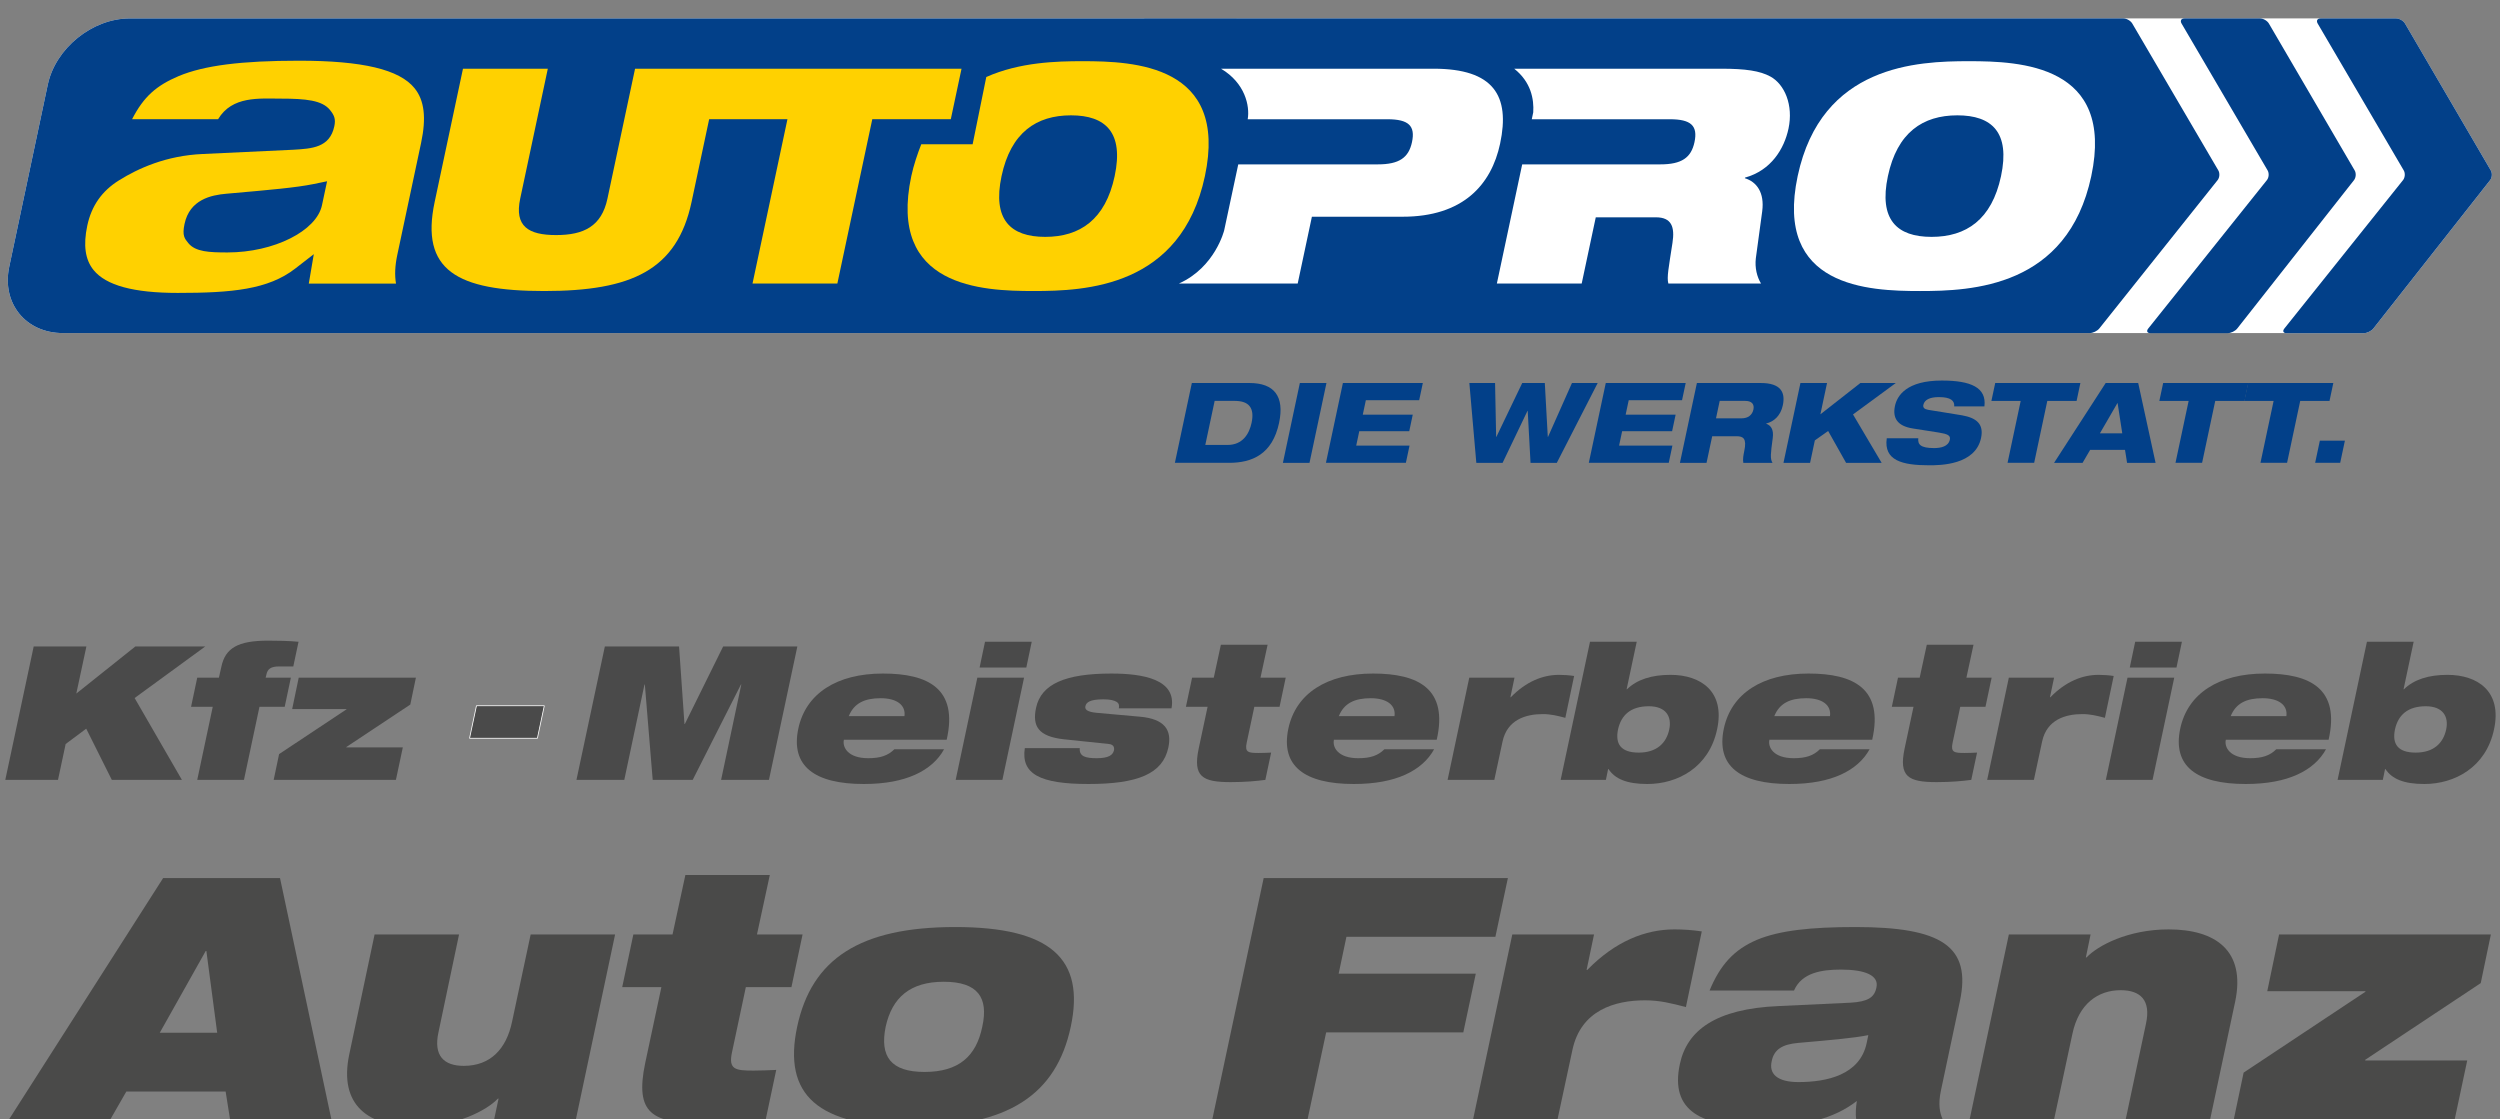 <?xml version="1.0" encoding="utf-8"?>
<!-- Generator: Adobe Illustrator 16.0.0, SVG Export Plug-In . SVG Version: 6.00 Build 0)  -->
<!DOCTYPE svg PUBLIC "-//W3C//DTD SVG 1.1//EN" "http://www.w3.org/Graphics/SVG/1.1/DTD/svg11.dtd">
<svg version="1.1" id="Ebene_1_Kopie" xmlns="http://www.w3.org/2000/svg" xmlns:xlink="http://www.w3.org/1999/xlink" x="0px"
	 y="0px" width="781.511px" height="349.876px" viewBox="0 0 781.511 349.876" enable-background="new 0 0 781.511 349.876"
	 xml:space="preserve">
<rect x="0" y="0" width="781.511" height="349.876" fill="#808080" stroke="none"/>
<g>
	<g>
		<path fill="#FFFFFF" d="M778.626,53.268L751.813,7.357c-0.515-0.879-1.769-1.599-2.786-1.599h-10.561c-0.002,0-0.002,0-0.003,0
			h-7.487h-5.544c-0.001,0-0.001,0-0.001,0L579.134,5.759c-0.015,0-0.027-0.001-0.043-0.001l-538.6,0.014
			c-11.646,0-23.146,9.322-25.556,20.716L2.889,83.406c-2.41,11.393,5.146,20.715,16.79,20.715h55.374h493.524h145.854
			c0.107,0.02,0.227,0.031,0.359,0.031h24.131c1.02,0,2.368-0.655,3-1.457l36.494-46.371
			C779.045,55.522,779.14,54.148,778.626,53.268z"/>
		<g>
			<path fill="#024089" d="M682.88,5.757c-1.019,0-1.43,0.719-0.914,1.598l26.896,45.906c0.516,0.879,0.416,2.25-0.221,3.046
				l-37.096,46.396c-0.638,0.797-0.324,1.448,0.695,1.448h24.13c1.02,0,2.369-0.655,2.999-1.457l36.495-46.373
				c0.631-0.8,0.726-2.175,0.212-3.055L709.262,7.356c-0.515-0.879-1.768-1.599-2.786-1.599H682.88z"/>
		</g>
		<g>
			<path fill="#024089" d="M725.434,5.757c-1.019,0-1.432,0.719-0.916,1.598l26.897,45.906c0.516,0.879,0.415,2.25-0.221,3.046
				l-37.097,46.396c-0.637,0.797-0.323,1.448,0.696,1.448h24.13c1.02,0,2.369-0.655,2.999-1.457l36.494-46.373
				c0.632-0.8,0.727-2.175,0.212-3.055L751.816,7.356c-0.514-0.879-1.769-1.599-2.786-1.599H725.434z"/>
		</g>
		<path fill="#024089" d="M693.454,53.261L666.559,7.355c-0.518-0.879-1.771-1.598-2.789-1.598l-84.635,0.001
			c-0.015,0-0.028-0.001-0.044-0.001l-538.6,0.015c-11.646,0-23.146,9.322-25.556,20.716L2.889,83.406
			c-2.41,11.393,5.146,20.715,16.79,20.715h55.374h493.524h84.678c1.021,0,2.373-0.653,3.008-1.45l36.973-46.362
			C693.871,55.513,693.969,54.141,693.454,53.261z"/>
		<path fill="#FFD100" d="M338.405,19.127c-8.056,0-19.621,0.285-30.087,4.944l-4.27,21.033h-16.058
			c-1.106,2.762-2.399,6.586-3.114,9.947c-7.396,34.796,22.176,35.924,38.258,35.924c16.081,0,46.133-1.128,53.528-35.924
			C384.059,20.255,354.487,19.127,338.405,19.127z M348.45,55.051c-2.898,13.636-10.902,18.996-21.718,18.996
			c-10.816,0-16.541-5.359-13.643-18.996c2.898-13.636,10.902-18.997,21.718-18.997S351.35,41.415,348.45,55.051z"/>
		<path fill="#FFFFFF" d="M448.152,21.478h-66.457c7.547,4.483,9.045,11.643,8.345,15.799h43.657c6.676,0,8.776,2.069,7.697,7.148
			c-1.04,4.889-4.02,6.959-10.695,6.959h-43.616c-2.039,9.582-4.397,20.606-4.397,20.606s-2.807,11.551-14.133,16.633
			c2.789,0,37.113,0,37.113,0l4.438-20.876h28.401c18.809,0,27.698-9.969,30.438-22.853
			C472.12,29.942,466.962,21.478,448.152,21.478z"/>
		<path fill="#FFFFFF" d="M553.433,23.924c-3.288-1.788-7.757-2.446-15.375-2.446h-15.622h-40.238h-8.852
			c5.294,4.187,6.211,9.562,5.951,13.639l-0.457,2.16h0.213h42.956c6.676,0,8.776,2.069,7.697,7.148
			c-1.039,4.889-4.019,6.959-10.695,6.959h-43.168l-7.915,37.239h26.519l4.397-20.689h18.81c4.891,0,5.943,3.009,5.167,7.994
			c-1.188,7.807-1.811,10.721-1.289,12.698h28.965c-1.254-2.07-1.969-4.889-1.613-7.899l1.99-14.671
			c0.769-5.831-1.71-9.216-5.42-10.344l0.041-0.188c8.188-2.257,12.264-9.028,13.601-15.33
			C560.654,32.857,557.896,26.369,553.433,23.924z"/>
		<path fill="#FFFFFF" d="M615.486,19.127c16.08,0,45.652,1.128,38.257,35.925c-7.394,34.797-37.445,35.926-53.526,35.926
			c-16.082,0-45.653-1.129-38.26-35.926C569.354,20.255,599.405,19.127,615.486,19.127z M603.813,74.047
			c10.816,0,18.818-5.359,21.719-18.996c2.898-13.636-2.828-18.997-13.642-18.997c-10.817,0-18.818,5.36-21.719,18.997
			C587.273,68.688,592.998,74.047,603.813,74.047z"/>
		<path fill="#FFD100" d="M225.044,21.478h-0.075h-26.445l-8.636,40.627c-1.839,8.652-7.401,11.38-16.054,11.38
			c-8.651,0-13.056-2.728-11.219-11.38l8.636-40.627H144.73l-8.854,41.662c-4.538,21.348,6.967,27.836,34.239,27.836
			s41.536-6.488,46.073-27.836l5.501-25.881h24.474l-10.921,51.368h26.521l10.92-51.368h24.546l3.351-15.78H225.044L225.044,21.478z
			"/>
		<g>
			<path fill="#FFD100" d="M93.458,18.977c19.902,0,31.386,2.734,36.138,8.602c3.066,3.785,3.715,9.211,2.044,17.078l-7.443,35.012
				c-0.72,3.382-0.857,6.319-0.404,8.982H96.53c0.755-4.578,1.563-9.193,1.563-9.193l-5.81,4.504
				c-8.447,6.55-19.768,7.604-36.705,7.604c-13.822,0-22.44-2.345-26.346-7.168c-2.608-3.222-3.246-7.759-1.946-13.87
				c1.312-6.17,4.542-10.792,9.875-14.129c5.999-3.753,14.819-7.771,26.23-8.259l28.3-1.329c5.816-0.344,11.396-0.65,12.814-7.321
				c0.482-2.266,0.014-3.425-1.356-5.117c-2.438-3.011-7.464-3.54-15.363-3.542c-6.691,0-15.216-0.903-19.605,6.426H41.294
				c3.646-7.104,7.634-10.525,14.545-13.465C63.805,20.462,75.406,18.977,93.458,18.977 M71.103,78.917
				c14.563,0,27.844-6.741,29.545-14.744l0.679-3.184l0.919-4.325l-4.331,0.889c-5.278,1.082-13.88,1.838-24.77,2.795l-2.334,0.206
				c-4.861,0.416-11.51,1.846-13.125,9.444c-0.79,3.714,0.041,4.587,1.186,6C61.089,78.738,65.447,78.917,71.103,78.917"/>
		</g>
		<g>
			<path fill="#024089" d="M372.576,119.732h18.031c7.723,0,10.999,4.158,9.234,12.475c-2.086,9.821-8.452,12.476-15.615,12.476
				h-16.95L372.576,119.732z M376.781,139.091h6.954c4.753,0,6.788-3.494,7.516-6.919c0.988-4.647-0.816-6.849-5.255-6.849h-6.291
				L376.781,139.091z"/>
			<path fill="#024089" d="M406.34,119.732h8.316l-5.3,24.953h-8.316L406.34,119.732z"/>
			<path fill="#024089" d="M419.796,119.732h24.988l-1.143,5.382h-16.671l-0.955,4.507h15.619l-1.098,5.172h-15.621l-0.958,4.507
				h16.669l-1.145,5.384h-24.987L419.796,119.732z"/>
			<path fill="#024089" d="M459.328,119.732h8.037l0.335,16.844h0.07l8.085-16.844h7.06l0.931,16.844h0.07l7.489-16.844h8.038
				l-12.778,24.953h-8.214l-0.881-16.251h-0.07l-7.785,16.251h-8.212L459.328,119.732z"/>
			<path fill="#024089" d="M501.971,119.732h24.987l-1.144,5.382h-16.671l-0.955,4.507h15.621l-1.1,5.172h-15.62l-0.957,4.507h16.67
				l-1.144,5.384h-24.987L501.971,119.732z"/>
			<path fill="#024089" d="M530.456,119.732h19.991c6.114,0,7.758,2.795,6.875,6.954c-0.706,3.32-2.839,5.137-5.195,5.697
				l-0.015,0.069c1.458,0.526,2.417,1.783,2.055,4.473c-0.662,4.927-0.855,6.501-0.075,7.761h-9.123
				c-0.224-1.083,0.055-2.55,0.298-3.706c0.832-3.914-0.313-4.611-2.41-4.611h-7.618l-1.767,8.317h-8.317L530.456,119.732z
				 M536.429,130.774h8.001c2.029,0,3.333-1.046,3.696-2.761c0.351-1.642-0.511-2.69-2.539-2.69h-8.002L536.429,130.774z"/>
			<path fill="#024089" d="M562.823,119.732h8.317l-2.078,9.784l12.493-9.784h11.077l-13.373,9.821l8.948,15.132h-11.113
				l-5.608-9.961l-4.153,2.936l-1.491,7.024h-8.317L562.823,119.732z"/>
			<path fill="#024089" d="M610.902,127.036c0.118-1.712-0.992-2.9-4.802-2.9c-2.796,0-4.503,0.803-4.853,2.446
				c-0.178,0.836,0.313,1.328,1.525,1.536c2.023,0.35,8.219,1.295,10.574,1.714c4.479,0.802,6.872,2.69,5.938,7.094
				c-1.798,8.458-12.785,8.527-16.209,8.527c-8.459,0-14.255-1.502-13.267-8.458h9.855c-0.191,1.887,0.604,3.077,4.938,3.077
				c2.097,0,4.473-0.489,4.926-2.624c0.281-1.328-0.672-1.781-3.476-2.236l-8.05-1.26c-4.974-0.768-6.416-3.354-5.629-7.059
				c0.696-3.286,3.712-7.933,14.648-7.933c9.051,0,14.043,2.167,13.314,8.074L610.902,127.036L610.902,127.036z"/>
			<path fill="#024089" d="M623.712,119.732h26.629l-1.187,5.591h-9.156l-4.112,19.359h-8.317l4.112-19.359h-9.156L623.712,119.732z
				"/>
			<path fill="#024089" d="M658.244,119.732h10.169l5.429,24.953h-8.911l-0.644-4.054h-10.902l-2.363,4.054h-8.911L658.244,119.732z
				 M661.975,126.022h-0.069l-5.464,9.435h6.987L661.975,126.022z"/>
			<path fill="#024089" d="M676.212,119.732h26.628l-1.186,5.591h-9.158l-4.111,19.359h-8.316l4.111-19.359h-9.157L676.212,119.732z
				"/>
			<path fill="#024089" d="M702.774,119.732h26.63l-1.187,5.591h-9.158l-4.109,19.359h-8.317l4.11-19.359h-9.157L702.774,119.732z"
				/>
			<path fill="#024089" d="M725.195,137.764h7.828l-1.47,6.919h-7.828L725.195,137.764z"/>
		</g>
	</g>
	<g>
		<path fill="#4A4A4A" d="M26.952,227.787l-6.427,4.791l-2.396,11.218H1.653l8.881-41.716h16.477l-3.155,14.724l18.463-14.724
			h21.851l-22.085,16.126l14.782,25.59h-21.91L26.952,227.787z"/>
		<path fill="#4A4A4A" d="M66.505,220.951h-6.777l1.929-9.114h6.777l0.759-3.389c1.228-5.843,5.142-8.18,14.606-8.18
			c2.805,0,6.544,0.059,9.523,0.351l-1.636,7.712h-4.382c-2.688,0-3.681,0.818-4.031,2.571l-0.233,0.935h7.887l-1.928,9.114h-7.888
			l-4.849,22.845H61.656L66.505,220.951z"/>
		<path fill="#4A4A4A" d="M87.246,235.733l21.033-13.964l0.059-0.117H91.336l2.045-9.815h36.633l-1.753,8.414l-19.981,13.262v0.117
			h17.645l-2.162,10.166h-38.21L87.246,235.733z"/>
		<path fill="#4A4A4A" stroke="#FFFFFF" stroke-width="0.25" stroke-miterlimit="1" d="M148.943,220.62h21.209l-2.162,10.167
			h-21.209L148.943,220.62z"/>
		<path fill="#4A4A4A" d="M189.081,202.08h23.195l1.694,24.247h0.116l11.978-24.247h23.195l-8.881,41.716h-14.957l6.311-29.797
			h-0.117l-15.074,29.797h-12.503l-2.454-29.797h-0.116l-6.311,29.797H180.2L189.081,202.08z"/>
		<path fill="#4A4A4A" d="M295.124,234.214c-1.812,3.33-4.85,6.076-8.998,7.946c-4.148,1.869-9.406,2.921-16.125,2.921
			c-15.366,0-22.903-5.608-20.449-17.294c2.337-11.042,12.094-17.235,26.467-17.235c14.139,0,23.546,4.732,19.923,20.683h-32.134
			c-0.526,2.278,1.169,5.784,7.596,5.784c3.797,0,6.192-0.818,8.18-2.805H295.124z M282.737,223.873
			c0.468-3.447-2.396-5.609-7.42-5.609c-5.083,0-8.354,1.578-9.991,5.609H282.737z"/>
		<path fill="#4A4A4A" d="M305.523,211.837h14.606l-6.777,31.959h-14.606L305.523,211.837z M307.919,200.619h14.606l-1.694,8.063
			h-14.606L307.919,200.619z"/>
		<path fill="#4A4A4A" d="M332.69,231.117c-8.296-0.876-9.99-4.265-8.822-9.815c1.578-7.537,9.29-10.75,23.546-10.75
			c9.933,0,20.449,1.811,18.813,10.867h-16.477c0.176-0.818,0.059-1.519-0.643-1.987c-0.76-0.467-1.986-0.818-4.148-0.818
			c-4.382,0-5.434,0.993-5.667,2.22c-0.175,0.818,0.351,1.694,3.447,1.986l13.672,1.227c7.712,0.701,9.99,4.207,8.822,9.641
			c-1.753,8.238-9.582,11.393-25.007,11.393c-15.19,0-21.092-3.154-19.864-11.218h17.177c-0.116,1.285,0.351,2.104,1.285,2.571
			c0.936,0.467,2.396,0.584,4.032,0.584c3.739,0,5.024-0.993,5.375-2.454c0.175-0.935-0.117-1.812-1.578-1.986L332.69,231.117z"/>
		<path fill="#4A4A4A" d="M372.654,211.837h6.777l2.22-10.283h14.606l-2.22,10.283h7.887l-1.928,9.114h-7.888l-2.396,11.276
			c-0.643,2.979,0.585,3.155,3.739,3.155c1.169,0,2.513-0.059,3.915-0.117l-1.812,8.53c-2.629,0.351-6.251,0.701-10.809,0.701
			c-8.881,0-11.86-1.694-10.049-10.399l2.804-13.146h-6.777L372.654,211.837z"/>
		<path fill="#4A4A4A" d="M448.314,234.214c-1.812,3.33-4.85,6.076-8.998,7.946c-4.148,1.869-9.406,2.921-16.125,2.921
			c-15.366,0-22.903-5.608-20.449-17.294c2.337-11.042,12.094-17.235,26.467-17.235c14.139,0,23.546,4.732,19.923,20.683h-32.134
			c-0.526,2.278,1.168,5.784,7.596,5.784c3.797,0,6.192-0.818,8.18-2.805H448.314z M435.928,223.873
			c0.468-3.447-2.396-5.609-7.42-5.609c-5.083,0-8.354,1.578-9.991,5.609H435.928z"/>
		<path fill="#4A4A4A" d="M459.299,211.837h14.139l-1.285,6.135h0.117c4.849-4.966,10.049-7.011,15.073-7.011
			c1.578,0,3.214,0.117,4.732,0.351l-2.746,13.087c-2.453-0.643-4.498-1.168-7.069-1.168c-5.199,0-11.101,1.694-12.562,8.588
			l-2.57,11.978h-14.606L459.299,211.837z"/>
		<path fill="#4A4A4A" d="M497.041,200.619h14.606l-3.155,14.84h0.117c3.154-3.038,7.653-4.499,13.613-4.499
			c9.465,0,17.118,5.2,14.548,17.06c-2.513,11.861-12.328,17.061-21.793,17.061c-6.485,0-10.166-1.636-12.152-4.674h-0.117
			l-0.701,3.389h-14.139L497.041,200.619z M512.29,235.266c5.667,0,8.646-3.038,9.523-7.245c0.876-4.089-1.11-7.245-6.368-7.245
			c-5.668,0-8.647,2.746-9.641,7.245C504.87,232.578,506.681,235.266,512.29,235.266z"/>
		<path fill="#4A4A4A" d="M584.445,234.214c-1.812,3.33-4.85,6.076-8.998,7.946c-4.148,1.869-9.406,2.921-16.125,2.921
			c-15.366,0-22.903-5.608-20.449-17.294c2.337-11.042,12.094-17.235,26.467-17.235c14.139,0,23.546,4.732,19.923,20.683h-32.134
			c-0.526,2.278,1.168,5.784,7.596,5.784c3.797,0,6.192-0.818,8.18-2.805H584.445z M572.059,223.873
			c0.468-3.447-2.396-5.609-7.42-5.609c-5.083,0-8.354,1.578-9.991,5.609H572.059z"/>
		<path fill="#4A4A4A" d="M593.326,211.837h6.777l2.22-10.283h14.606l-2.22,10.283h7.887l-1.928,9.114h-7.888l-2.396,11.276
			c-0.643,2.979,0.585,3.155,3.739,3.155c1.169,0,2.513-0.059,3.915-0.117l-1.812,8.53c-2.629,0.351-6.251,0.701-10.809,0.701
			c-8.881,0-11.86-1.694-10.049-10.399l2.804-13.146h-6.777L593.326,211.837z"/>
		<path fill="#4A4A4A" d="M627.972,211.837h14.139l-1.285,6.135h0.117c4.849-4.966,10.049-7.011,15.073-7.011
			c1.578,0,3.214,0.117,4.732,0.351l-2.746,13.087c-2.453-0.643-4.498-1.168-7.069-1.168c-5.2,0-11.101,1.694-12.562,8.588
			l-2.57,11.978h-14.606L627.972,211.837z"/>
		<path fill="#4A4A4A" d="M665.071,211.837h14.606l-6.777,31.959h-14.606L665.071,211.837z M667.467,200.619h14.606l-1.694,8.063
			h-14.606L667.467,200.619z"/>
		<path fill="#4A4A4A" d="M727.119,234.214c-1.812,3.33-4.85,6.076-8.998,7.946c-4.148,1.869-9.406,2.921-16.125,2.921
			c-15.366,0-22.903-5.608-20.449-17.294c2.337-11.042,12.094-17.235,26.467-17.235c14.139,0,23.546,4.732,19.923,20.683h-32.134
			c-0.526,2.278,1.168,5.784,7.596,5.784c3.797,0,6.192-0.818,8.18-2.805H727.119z M714.732,223.873
			c0.468-3.447-2.396-5.609-7.42-5.609c-5.083,0-8.354,1.578-9.991,5.609H714.732z"/>
		<path fill="#4A4A4A" d="M739.914,200.619h14.606l-3.155,14.84h0.117c3.154-3.038,7.653-4.499,13.613-4.499
			c9.465,0,17.118,5.2,14.548,17.06c-2.513,11.861-12.328,17.061-21.793,17.061c-6.485,0-10.166-1.636-12.152-4.674h-0.117
			l-0.701,3.389h-14.139L739.914,200.619z M755.163,235.266c5.667,0,8.646-3.038,9.523-7.245c0.876-4.089-1.11-7.245-6.368-7.245
			c-5.668,0-8.647,2.746-9.641,7.245C747.743,232.578,749.554,235.266,755.163,235.266z"/>
	</g>
	<g>
		<path fill="#4A4A49" d="M50.999,274.484h36.534l16.05,75.392H71.906l-1.373-8.658H39.489l-4.963,8.658H2.85L50.999,274.484z
			 M64.515,297.292h-0.211l-14.36,25.553h17.95L64.515,297.292z"/>
		<path fill="#4A4A49" d="M180.035,349.876h-25.554l1.373-6.441h-0.211c-3.485,3.696-13.094,8.765-25.765,8.765
			c-14.571,0-24.074-6.547-20.695-22.597l7.919-37.484H143.5l-6.44,30.621c-1.584,7.285,1.689,10.453,7.919,10.453
			c8.236,0,13.305-5.174,15.1-13.832l5.808-27.242h26.397L180.035,349.876z"/>
		<path fill="#4A4A49" d="M197.989,292.118h12.248l4.013-18.584h26.397l-4.013,18.584h14.255l-3.484,16.472H233.15l-4.329,20.379
			c-1.161,5.386,1.056,5.702,6.758,5.702c2.112,0,4.54-0.105,7.075-0.211l-3.273,15.416c-4.752,0.634-11.299,1.268-19.535,1.268
			c-16.049,0-21.435-3.063-18.161-18.796l5.068-23.758h-12.249L197.989,292.118z"/>
		<path fill="#4A4A49" d="M298.619,289.795c29.776,0,40.652,9.926,36.111,31.149c-4.54,21.329-19.64,31.255-49.416,31.255
			c-29.777,0-40.652-9.926-36.112-31.255C253.742,299.721,268.842,289.795,298.619,289.795z M289.01,335.093
			c10.665,0,16.155-4.856,18.057-14.148c2.006-9.081-1.373-14.044-12.038-14.044c-10.559,0-16.155,4.963-18.161,14.044
			C274.967,330.236,278.451,335.093,289.01,335.093z"/>
		<path fill="#4A4A49" d="M395.03,274.484h76.342l-3.907,18.372h-46.565l-2.429,11.51h42.87l-3.907,18.373h-42.869l-5.808,27.137
			H378.98L395.03,274.484z"/>
		<path fill="#4A4A49" d="M472.748,292.118h25.553l-2.322,11.087h0.211c8.764-8.976,18.161-12.671,27.242-12.671
			c2.851,0,5.808,0.211,8.553,0.633l-4.963,23.652c-4.435-1.161-8.13-2.111-12.776-2.111c-9.397,0-20.063,3.063-22.702,15.521
			l-4.646,21.646H460.5L472.748,292.118z"/>
		<path fill="#4A4A49" d="M534.416,309.646c3.273-7.919,7.603-12.776,14.783-15.838c7.074-2.957,16.895-4.013,30.832-4.013
			c26.926,0,36.323,6.019,32.628,23.229l-5.913,27.876c-0.95,4.436-0.317,7.075,0.527,8.976h-27.031
			c-0.211-1.689-0.105-3.59,0.212-5.702c-7.075,5.491-16.578,8.025-30.622,8.025c-17.739,0-27.876-4.752-24.708-19.534
			c2.218-10.56,11.192-17.317,30.833-18.162l22.49-1.056c5.386-0.317,7.497-1.584,8.131-4.752c0.845-3.801-3.59-5.596-11.087-5.596
			c-6.019,0-12.249,0.95-14.678,6.546H534.416z M584.044,323.584c-4.646,0.95-12.249,1.584-21.857,2.429
			c-4.963,0.422-7.603,2.006-8.342,5.701c-0.95,4.013,1.795,6.547,8.342,6.547c8.87,0,19.218-2.217,21.329-12.143L584.044,323.584z"
			/>
		<path fill="#4A4A49" d="M627.975,292.118h25.553l-1.479,7.18h0.212c3.484-3.695,12.987-8.764,25.658-8.764
			c14.571,0,24.181,6.547,20.802,22.596l-7.814,36.746h-26.397l6.336-29.882c1.584-7.286-1.689-10.454-7.92-10.454
			c-6.969,0-13.093,4.118-15.099,13.727l-5.702,26.609h-26.397L627.975,292.118z"/>
		<path fill="#4A4A49" d="M701.364,335.305l38.013-25.236l0.105-0.211h-30.727l3.695-17.739h66.205l-3.168,15.205l-36.111,23.969
			v0.211h31.889l-3.907,18.373h-69.057L701.364,335.305z"/>
	</g>
</g>
</svg>
